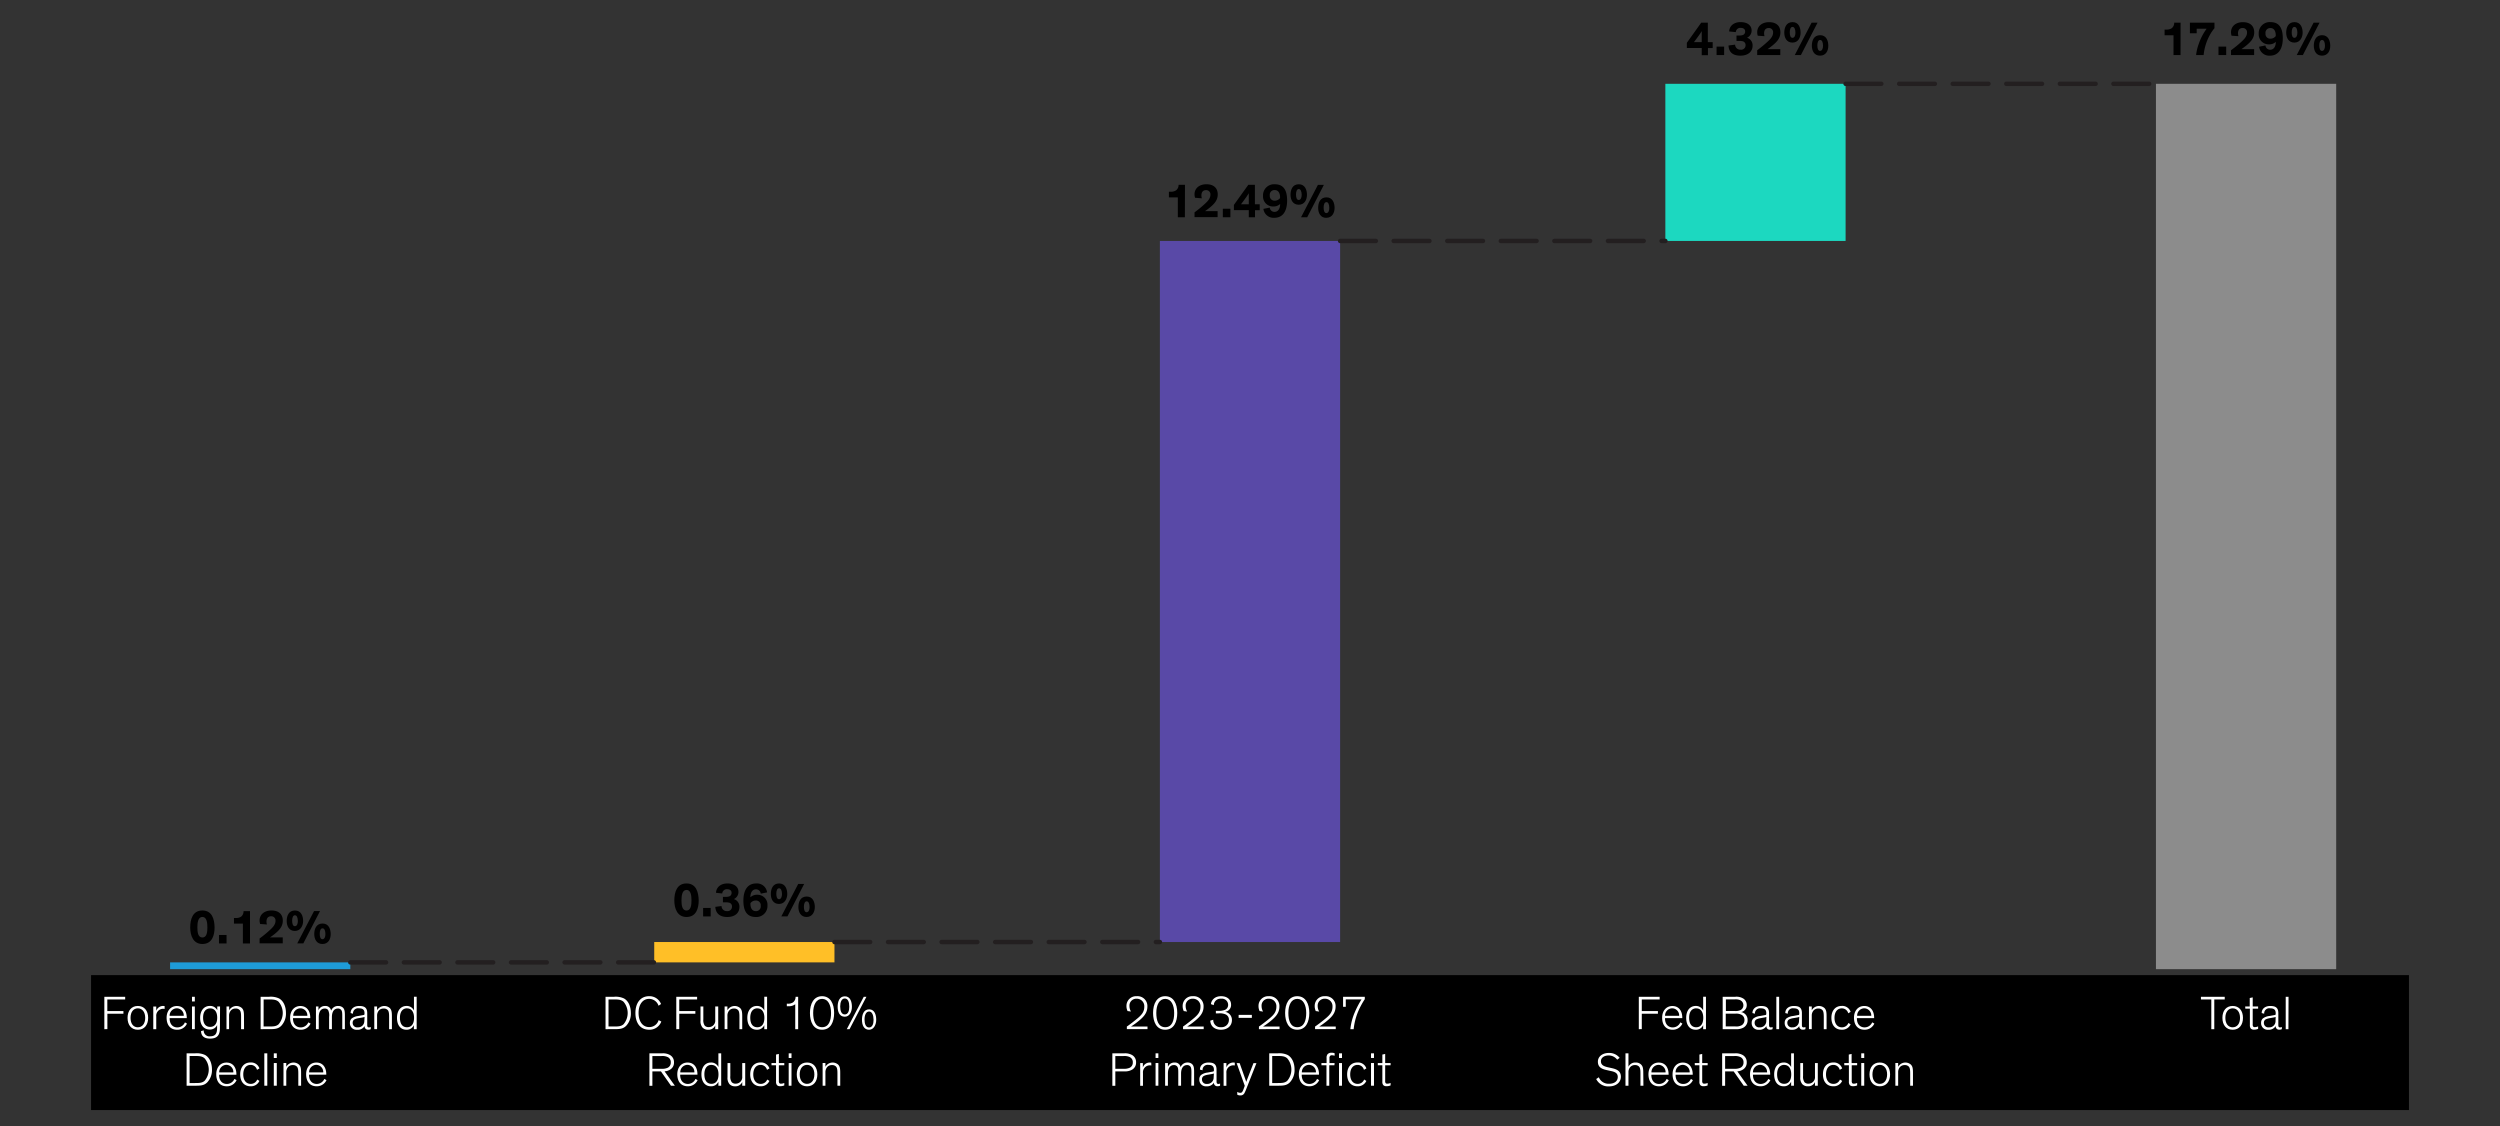 <svg xmlns="http://www.w3.org/2000/svg" viewBox="0 0 840 378.35"><rect x="0" y="0" width="840" height="378.35" fill="#333333" stroke="none"/><defs><style>.cls-1{fill:#1e9bd7;}.cls-1,.cls-2,.cls-3,.cls-4,.cls-5{fill-rule:evenodd;}.cls-2{fill:#5949a7;}.cls-3{fill:#1cd8c0;}.cls-4{fill:#8c8c8c;}.cls-5{fill:#ffbf27;}.cls-6{fill:#fff;}.cls-7{fill:none;stroke:#231f20;stroke-linecap:round;stroke-linejoin:round;stroke-width:1.5px;stroke-dasharray:12 6 12 6 12 6;}</style></defs><g id="Blog_Template" data-name="Blog Template"><rect x="30.6" y="327.64" width="778.81" height="45.34"/><polygon class="cls-1" points="57.15 323.36 117.71 323.36 117.71 325.64 57.15 325.64 57.15 323.36 57.15 323.36"/><polygon class="cls-2" points="389.72 80.96 450.28 80.96 450.28 316.52 389.72 316.52 389.72 80.96 389.72 80.96"/><polygon class="cls-3" points="559.56 28.16 620.12 28.16 620.12 80.96 559.56 80.96 559.56 28.16 559.56 28.16"/><polygon class="cls-4" points="724.4 28.16 784.96 28.16 784.96 325.64 724.4 325.64 724.4 28.16 724.4 28.16"/><polygon class="cls-5" points="219.82 316.52 280.38 316.52 280.38 323.36 219.82 323.36 219.82 316.52 219.82 316.52"/><g id="Outline"><path d="M68,317.18c-3.09,0-4.09-2.84-4.09-5.57s.84-5.69,4.09-5.69,4.05,2.91,4.1,5.69C72.09,314.16,71.34,317.18,68,317.18Zm0-9.09c-1.49,0-1.68,2-1.68,3.52S66.49,315,68,315s1.68-1.86,1.68-3.4S69.48,308.09,68,308.09Z"/><path d="M73.58,317v-2.85h2.54V317Z"/><path d="M84,317H81.61v-6.66h-3v-1.9h.54A3,3,0,0,0,81,308a2.23,2.23,0,0,0,.83-1.85H84Z"/><path d="M87.41,310.46a4,4,0,0,1-.19-1.17c0-1.92,1.51-3.37,4-3.37s3.8,1.34,3.8,3.41-1.28,3.28-2.69,4.45c-.56.44-1,.78-1.6,1.18H95v2H87.22v-1.63a36.8,36.8,0,0,0,3.35-2.74c.89-.81,2-1.82,2-3.18a1.4,1.4,0,0,0-1.51-1.54c-1.1,0-1.52.83-1.52,1.75a3.41,3.41,0,0,0,.15,1Z"/><path d="M99.08,312.8c-2,0-2.75-1.68-2.75-3.35s.64-3.53,2.78-3.53,2.74,2,2.74,3.53S101,312.8,99.08,312.8Zm0-5.27c-.63,0-.92.82-.92,1.83s.24,1.84.92,1.84,1-.79,1-1.73C100.06,308.32,99.74,307.53,99.1,307.53Zm2.83,9.46H99.87l5.66-10.88h2Zm6.43.19c-2,0-2.75-1.68-2.75-3.34s.64-3.54,2.79-3.54,2.73,2,2.73,3.54C111.13,315.54,110.3,317.18,108.36,317.18Zm0-5.26c-.62,0-.91.81-.91,1.82s.24,1.84.91,1.84,1-.78,1-1.72C109.34,312.7,109,311.92,108.38,311.92Z"/><path d="M230.66,308.11c-3.08,0-4.09-2.85-4.09-5.57s.84-5.7,4.09-5.7,4.05,2.92,4.1,5.7C234.76,305.09,234,308.11,230.66,308.11Zm0-9.09c-1.48,0-1.68,2-1.68,3.52s.18,3.4,1.68,3.4,1.68-1.86,1.68-3.4S232.15,299,230.66,299Z"/><path d="M236.25,307.92v-2.85h2.54v2.85Z"/><path d="M242.44,304.43a1.71,1.71,0,0,0,1.82,1.7,1.48,1.48,0,0,0,1.69-1.52,1.27,1.27,0,0,0-1.17-1.35,3.93,3.93,0,0,0-.88-.08h-1v-1.84h.91a3.77,3.77,0,0,0,1-.09,1.21,1.21,0,0,0,1-1.27c0-.8-.62-1.2-1.46-1.2a1.53,1.53,0,0,0-1.68,1.43l-2.09-.23c.06-1.73,1.44-3.14,3.84-3.14s3.7,1.21,3.7,2.82a2.61,2.61,0,0,1-1.54,2.43,2.66,2.66,0,0,1,1.87,2.68c0,1.85-1.37,3.34-4.1,3.34-2.57,0-3.9-1.31-4-3.41Z"/><path d="M255.61,300.27a1.6,1.6,0,0,0-1.57-1.46c-1.3,0-1.91,1.17-1.92,2.68a3.21,3.21,0,0,1,2.29-.85,3.35,3.35,0,0,1,3.46,3.57,3.71,3.71,0,0,1-3.94,3.9c-2.72,0-4.15-1.71-4.15-5.47s1.57-5.8,4.29-5.8a3.42,3.42,0,0,1,3.67,3Zm-1.67,2.3a2.24,2.24,0,0,0-1.79.89c0,.09,0,.2,0,.3,0,1.09.42,2.38,1.8,2.38a1.57,1.57,0,0,0,1.65-1.79A1.59,1.59,0,0,0,253.94,302.57Z"/><path d="M261.75,303.73c-2,0-2.75-1.68-2.75-3.35s.64-3.54,2.78-3.54,2.74,2,2.74,3.54S263.69,303.73,261.75,303.73Zm0-5.27c-.63,0-.91.82-.91,1.83s.24,1.84.91,1.84,1-.79,1-1.73C262.73,299.25,262.41,298.46,261.77,298.46Zm2.83,9.46h-2.06L268.2,297h2Zm6.44.19c-2,0-2.76-1.68-2.76-3.34s.64-3.54,2.79-3.54,2.73,2,2.73,3.54S273,308.11,271,308.11Zm0-5.26c-.62,0-.91.81-.91,1.82s.24,1.84.91,1.84,1-.78,1-1.73C272,303.63,271.69,302.85,271.05,302.85Z"/><path d="M398.12,73h-2.37V66.33h-3V64.42h.54a3.08,3.08,0,0,0,1.86-.46A2.27,2.27,0,0,0,396,62.1h2.15Z"/><path d="M401.55,66.45a3.72,3.72,0,0,1-.19-1.17c0-1.92,1.51-3.37,4-3.37s3.8,1.34,3.8,3.41-1.29,3.28-2.69,4.45c-.56.44-1,.78-1.6,1.18h4.25v2h-7.76V71.35a35.41,35.41,0,0,0,3.34-2.74c.9-.81,2-1.82,2-3.18a1.4,1.4,0,0,0-1.51-1.54c-1.1,0-1.52.83-1.52,1.75a3.48,3.48,0,0,0,.15,1Z"/><path d="M410.87,73V70.13h2.54V73Z"/><path d="M423.27,68.63v2h-1.59V73h-2.09V70.6h-5V68.85l4.84-6.75h2.22v6.53Zm-3.68,0V66.82c0-.8,0-1.89,0-1.89h0s-.34.6-.79,1.22l-1,1.38c-.32.44-.82,1.1-.82,1.1v0l1.35,0Z"/><path d="M426.64,69.75a1.57,1.57,0,0,0,1.57,1.44c1.3,0,1.91-1.15,1.92-2.66a3.21,3.21,0,0,1-2.29.85,3.35,3.35,0,0,1-3.46-3.57,3.71,3.71,0,0,1,3.94-3.9c2.76,0,4.15,1.71,4.15,5.47s-1.57,5.8-4.29,5.8a3.42,3.42,0,0,1-3.67-3Zm1.67-2.32a2.26,2.26,0,0,0,1.79-.88c0-.1,0-.21,0-.3,0-1.09-.42-2.39-1.8-2.39a1.57,1.57,0,0,0-1.65,1.79A1.59,1.59,0,0,0,428.31,67.43Z"/><path d="M436.37,68.79c-2,0-2.75-1.68-2.75-3.35s.64-3.53,2.78-3.53,2.74,2,2.74,3.53C439.14,67.14,438.31,68.79,436.37,68.79Zm0-5.27c-.62,0-.91.82-.91,1.83s.24,1.84.91,1.84,1-.78,1-1.73C437.35,64.31,437,63.52,436.38,63.52ZM439.22,73h-2.07l5.67-10.88h2Zm6.43.2c-2,0-2.75-1.68-2.75-3.35s.64-3.54,2.79-3.54,2.73,2,2.73,3.54C448.42,71.53,447.59,73.18,445.65,73.18Zm0-5.27c-.63,0-.91.82-.91,1.82s.24,1.85.91,1.85,1-.79,1-1.73C446.63,68.69,446.31,67.91,445.67,67.91Z"/><path d="M575.46,14.15v2h-1.59v2.39h-2.09V16.12h-5V14.38l4.83-6.76h2.22v6.53Zm-3.68,0v-1.8c0-.8,0-1.89,0-1.89h0s-.34.59-.79,1.21l-1,1.38c-.32.45-.82,1.1-.82,1.1v0l1.35,0Z"/><path d="M576.77,18.51V15.66h2.54v2.85Z"/><path d="M583,15a1.71,1.71,0,0,0,1.83,1.69,1.47,1.47,0,0,0,1.68-1.52,1.27,1.27,0,0,0-1.17-1.34,3.93,3.93,0,0,0-.88-.08h-1V11.93h.91a3.29,3.29,0,0,0,1-.1,1.2,1.2,0,0,0,1-1.26c0-.8-.62-1.2-1.45-1.2a1.52,1.52,0,0,0-1.69,1.42L581,10.57c.06-1.73,1.44-3.14,3.84-3.14s3.7,1.2,3.7,2.82A2.62,2.62,0,0,1,587,12.68a2.65,2.65,0,0,1,1.87,2.67c0,1.86-1.37,3.35-4.09,3.35s-3.91-1.31-4-3.41Z"/><path d="M590.61,12a3.76,3.76,0,0,1-.19-1.17c0-1.92,1.5-3.38,4-3.38s3.79,1.35,3.79,3.41-1.28,3.28-2.69,4.45c-.56.45-1,.78-1.6,1.19h4.26v2h-7.76V16.88a40.06,40.06,0,0,0,3.34-2.74c.9-.82,2-1.83,2-3.19a1.39,1.39,0,0,0-1.5-1.53c-1.11,0-1.52.83-1.52,1.74a3.42,3.42,0,0,0,.14,1Z"/><path d="M602.27,14.31c-2,0-2.75-1.68-2.75-3.34s.64-3.54,2.78-3.54S605,9.42,605,11,604.21,14.31,602.27,14.31Zm0-5.26c-.63,0-.91.81-.91,1.82s.24,1.84.91,1.84,1-.78,1-1.73C603.25,9.83,602.93,9.05,602.29,9.05Zm2.83,9.46h-2.06l5.66-10.89h2Zm6.44.19c-2,0-2.76-1.68-2.76-3.35s.64-3.53,2.79-3.53,2.74,2,2.74,3.53C614.33,17.05,613.49,18.7,611.56,18.7Zm0-5.27c-.62,0-.91.82-.91,1.83s.24,1.84.91,1.84,1-.78,1-1.73C612.53,14.22,612.21,13.43,611.57,13.43Z"/><path d="M732.66,18.51H730.3V11.85h-3V9.94h.54a3.08,3.08,0,0,0,1.86-.46,2.25,2.25,0,0,0,.83-1.86h2.14Z"/><path d="M744.06,9.48a13.45,13.45,0,0,0-1.57,2.31,17.41,17.41,0,0,0-2.07,6.72h-2.53a15.88,15.88,0,0,1,.88-3.73,18.52,18.52,0,0,1,2.66-5.12h-3.34v1.52h-2.28V7.62h8.25Z"/><path d="M745.41,18.51V15.66H748v2.85Z"/><path d="M749.81,12a4.08,4.08,0,0,1-.19-1.17c0-1.92,1.51-3.38,4-3.38s3.8,1.35,3.8,3.41-1.28,3.28-2.69,4.45c-.56.45-1,.78-1.6,1.19h4.26v2h-7.77V16.88A38.56,38.56,0,0,0,753,14.14c.89-.82,2-1.83,2-3.19a1.4,1.4,0,0,0-1.51-1.53c-1.1,0-1.52.83-1.52,1.74a3.43,3.43,0,0,0,.15,1Z"/><path d="M761.19,15.27a1.57,1.57,0,0,0,1.57,1.44c1.3,0,1.9-1.15,1.92-2.65a3.21,3.21,0,0,1-2.29.85,3.36,3.36,0,0,1-3.46-3.57,3.71,3.71,0,0,1,3.94-3.91c2.75,0,4.15,1.71,4.15,5.48,0,3.61-1.57,5.79-4.29,5.79a3.42,3.42,0,0,1-3.67-3ZM762.86,13a2.24,2.24,0,0,0,1.79-.88c0-.09,0-.2,0-.3,0-1.09-.41-2.39-1.79-2.39a1.58,1.58,0,0,0-1.65,1.8A1.58,1.58,0,0,0,762.86,13Z"/><path d="M770.92,14.31c-2,0-2.76-1.68-2.76-3.34s.65-3.54,2.79-3.54,2.74,2,2.74,3.54S772.86,14.31,770.92,14.31Zm0-5.26c-.62,0-.91.81-.91,1.82s.24,1.84.91,1.84,1-.78,1-1.73C771.89,9.83,771.58,9.05,770.93,9.05Zm2.84,9.46H771.7l5.67-10.89h2Zm6.43.19c-2,0-2.75-1.68-2.75-3.35s.64-3.53,2.78-3.53,2.74,2,2.74,3.53C783,17.05,782.14,18.7,780.2,18.7Zm0-5.27c-.63,0-.91.82-.91,1.83s.24,1.84.91,1.84,1-.78,1-1.73C781.18,14.22,780.86,13.43,780.22,13.43Z"/><path class="cls-6" d="M35.06,345.8V334.92h7v.89h-6v3.91h5.41v.89H36.08v5.19Z"/><path class="cls-6" d="M46.32,338c2.15,0,3.46,1.6,3.46,4s-1.3,4-3.46,4-3.46-1.57-3.46-4S44.18,338,46.32,338Zm0,7.17c1.47,0,2.47-1.2,2.47-3.17s-1-3.2-2.47-3.2S43.86,340,43.86,342,44.85,345.18,46.32,345.18Z"/><path class="cls-6" d="M55.31,339a3.05,3.05,0,0,0-.52-.05,2.33,2.33,0,0,0-2.29,2.57v4.3h-1v-7.62h1v1.47A2.4,2.4,0,0,1,54.8,338a2.84,2.84,0,0,1,.51.05Z"/><path class="cls-6" d="M62.82,343.93A3.54,3.54,0,0,1,59.51,346c-2.15,0-3.53-1.45-3.53-4.05,0-2.32,1.4-3.93,3.45-3.93,2.2,0,3.32,1.69,3.32,3.95v.13H57v.11c0,2,1.15,3,2.58,3a2.77,2.77,0,0,0,2.56-1.7ZM57,341.32h4.74a2.39,2.39,0,0,0-2.3-2.53A2.45,2.45,0,0,0,57,341.32Z"/><path class="cls-6" d="M65.46,336.49h-.95v-1.57h.95Zm0,9.31h-.95v-7.62h.95Z"/><path class="cls-6" d="M73.89,345.5c0,2.38-1,3.47-3.28,3.47s-3-1.09-3.07-2.51l.91-.26a1.91,1.91,0,0,0,2.16,2c2.08,0,2.34-1.36,2.34-3v-.78a2.58,2.58,0,0,1-2.5,1.5c-1.94,0-3.2-1.46-3.2-3.92S68.58,338,70.47,338A2.64,2.64,0,0,1,73,339.43v-1.25h.94Zm-3.25-6.68c-1.47,0-2.4,1.09-2.4,3.11s.86,3.1,2.37,3.1,2.37-1.1,2.37-3.09S72.07,338.82,70.64,338.82Z"/><path class="cls-6" d="M82,345.8h-1v-4.1c0-1.2-.08-1.9-.48-2.33a1.72,1.72,0,0,0-1.36-.5,2,2,0,0,0-1.55.62,2.57,2.57,0,0,0-.64,1.78v4.53H76.1v-7.62H77v1.27a2.78,2.78,0,0,1,4.31-.71c.48.55.67,1.06.67,2.76Z"/><path class="cls-6" d="M87.57,345.8V334.92h2.81a6.63,6.63,0,0,1,3.35.54c1.63.88,2.35,2.88,2.35,4.87a6,6,0,0,1-1.58,4.35c-1.14,1.12-2.32,1.12-4.45,1.12Zm1-.9h1.74c1.46,0,2.47,0,3.3-.75a5.82,5.82,0,0,0,0-7.55c-.87-.76-1.81-.79-3.67-.79H88.58Z"/><path class="cls-6" d="M104.35,343.93A3.53,3.53,0,0,1,101,346c-2.14,0-3.52-1.45-3.52-4.05,0-2.32,1.39-3.93,3.44-3.93,2.21,0,3.33,1.69,3.33,3.95v.13h-5.8v.11c0,2,1.16,3,2.58,3a2.76,2.76,0,0,0,2.56-1.7Zm-5.82-2.61h4.74a2.4,2.4,0,0,0-2.31-2.53A2.44,2.44,0,0,0,98.53,341.32Z"/><path class="cls-6" d="M115,341.67c0-1.15,0-1.86-.36-2.32a1.31,1.31,0,0,0-1.12-.48c-1.28,0-2,1.09-2,2.87v4.06h-.94v-4.13a4,4,0,0,0-.35-2.32,1.34,1.34,0,0,0-1.13-.48c-1.28,0-2,1.06-2,2.87v4.06h-.94v-7.62H107v1.28a2.3,2.3,0,0,1,2.26-1.45,1.88,1.88,0,0,1,2,1.58,2.44,2.44,0,0,1,2.4-1.58,2.23,2.23,0,0,1,1.52.52c.56.52.7,1.17.7,2.66v4.61H115Z"/><path class="cls-6" d="M117.81,340.39c0-1.5,1.21-2.38,2.88-2.38s2.7.48,2.7,2.4v3.79c0,.62,0,1,.61,1a1.27,1.27,0,0,0,.58-.14v.74a1.9,1.9,0,0,1-.82.17,1.12,1.12,0,0,1-1.25-1.23h0A2.62,2.62,0,0,1,120,346a2.2,2.2,0,0,1-2.43-2.3,1.93,1.93,0,0,1,.58-1.49,4.41,4.41,0,0,1,2.19-.83l1.74-.32c.27-.05.39-.08.39-.42v-.24c0-1.06-.5-1.6-1.86-1.6a1.7,1.7,0,0,0-2,1.81Zm4.69,1.31a5.85,5.85,0,0,1-1,.23l-1,.17a4.88,4.88,0,0,0-1.36.4,1.24,1.24,0,0,0-.64,1.17,1.47,1.47,0,0,0,1.67,1.52,2.09,2.09,0,0,0,2.24-2.08Z"/><path class="cls-6" d="M131.68,345.8h-.94v-4.1c0-1.2-.08-1.9-.48-2.33a1.75,1.75,0,0,0-1.36-.5,2.06,2.06,0,0,0-1.56.62,2.62,2.62,0,0,0-.64,1.78v4.53h-.94v-7.62h.94v1.27a2.78,2.78,0,0,1,4.31-.71c.48.55.67,1.06.67,2.76Z"/><path class="cls-6" d="M133.39,342c0-2.54,1.33-4,3.22-4a2.64,2.64,0,0,1,2.48,1.53v-4.62H140V345.8h-.94v-1.36a2.59,2.59,0,0,1-2.53,1.55C134.69,346,133.39,344.58,133.39,342Zm3.39-3.2c-1.47,0-2.4,1.11-2.4,3.17s.87,3.19,2.37,3.19,2.37-1.12,2.37-3.17S138.21,338.82,136.78,338.82Z"/><path class="cls-6" d="M62.7,364.8V353.92h2.82a6.63,6.63,0,0,1,3.35.54c1.63.88,2.35,2.88,2.35,4.87a6,6,0,0,1-1.59,4.35c-1.13,1.12-2.32,1.12-4.45,1.12Zm1-.9h1.75c1.45,0,2.46,0,3.29-.75a5.79,5.79,0,0,0,0-7.55c-.86-.76-1.8-.79-3.66-.79H63.71Z"/><path class="cls-6" d="M79.49,362.93A3.54,3.54,0,0,1,76.18,365c-2.15,0-3.52-1.45-3.52-4.05,0-2.32,1.39-3.93,3.44-3.93,2.21,0,3.33,1.69,3.33,3.95v.13h-5.8v.11c0,2,1.15,3,2.58,3a2.77,2.77,0,0,0,2.56-1.7Zm-5.83-2.61H78.4a2.39,2.39,0,0,0-2.3-2.53A2.45,2.45,0,0,0,73.66,360.32Z"/><path class="cls-6" d="M86.35,359.47a2.16,2.16,0,0,0-2.14-1.66c-1.51,0-2.47,1.21-2.47,3.2s1,3.17,2.47,3.17a2.27,2.27,0,0,0,2.21-1.46l.75.46a3.1,3.1,0,0,1-3,1.81c-2.13,0-3.46-1.53-3.46-4s1.36-4,3.46-4a2.94,2.94,0,0,1,3,2Z"/><path class="cls-6" d="M89.81,364.8h-1V353.92h1Z"/><path class="cls-6" d="M93,355.49h-1v-1.57h1Zm0,9.31h-1v-7.62h1Z"/><path class="cls-6" d="M101.17,364.8h-.94v-4.1c0-1.2-.08-1.9-.49-2.33a1.72,1.72,0,0,0-1.36-.5,2,2,0,0,0-1.55.62,2.57,2.57,0,0,0-.64,1.78v4.53h-.94v-7.62h.94v1.27a2.78,2.78,0,0,1,4.31-.71c.48.55.67,1.06.67,2.76Z"/><path class="cls-6" d="M109.7,362.93a3.55,3.55,0,0,1-3.32,2.06c-2.14,0-3.52-1.45-3.52-4.05,0-2.32,1.4-3.93,3.44-3.93,2.21,0,3.33,1.69,3.33,3.95v.13h-5.79v.11c0,2,1.15,3,2.58,3a2.78,2.78,0,0,0,2.56-1.7Zm-5.83-2.61h4.74a2.4,2.4,0,0,0-2.31-2.53A2.44,2.44,0,0,0,103.87,360.32Z"/><path class="cls-6" d="M203.46,345.8V334.92h2.81a6.63,6.63,0,0,1,3.35.54c1.63.88,2.35,2.88,2.35,4.87a6,6,0,0,1-1.58,4.35c-1.14,1.12-2.32,1.12-4.45,1.12Zm1-.9h1.75c1.45,0,2.46,0,3.3-.75a5.82,5.82,0,0,0,0-7.55c-.87-.76-1.81-.79-3.67-.79h-1.38Z"/><path class="cls-6" d="M221.27,337.93a3.33,3.33,0,0,0-3.16-2.31c-2.19,0-3.55,1.92-3.55,4.74s1.36,4.74,3.55,4.74a3.25,3.25,0,0,0,3.19-2.34l.9.48a4.21,4.21,0,0,1-4.09,2.75c-2.94,0-4.61-2.21-4.61-5.63s1.75-5.64,4.61-5.64a4.17,4.17,0,0,1,4,2.63Z"/><path class="cls-6" d="M227.23,345.8V334.92h7v.89h-6v3.91h5.41v.89h-5.41v5.19Z"/><path class="cls-6" d="M235.37,338.18h.95v4.35a3.22,3.22,0,0,0,.48,2.09,1.72,1.72,0,0,0,1.36.49,2.17,2.17,0,0,0,2.16-2.4v-4.53h1v7.62h-1v-1.25a2.43,2.43,0,0,1-2.38,1.44,2.46,2.46,0,0,1-1.89-.73,3.21,3.21,0,0,1-.68-2.31Z"/><path class="cls-6" d="M249.39,345.8h-.94v-4.1c0-1.2-.08-1.9-.48-2.33a1.75,1.75,0,0,0-1.36-.5,2,2,0,0,0-1.55.62,2.58,2.58,0,0,0-.65,1.78v4.53h-.94v-7.62h.94v1.27a2.78,2.78,0,0,1,4.31-.71c.48.55.67,1.06.67,2.75Z"/><path class="cls-6" d="M251.1,342c0-2.54,1.33-4,3.22-4a2.63,2.63,0,0,1,2.48,1.53v-4.62h.94V345.8h-.94v-1.36a2.59,2.59,0,0,1-2.53,1.55C252.4,346,251.1,344.58,251.1,342Zm3.4-3.2c-1.48,0-2.41,1.11-2.41,3.17s.87,3.19,2.37,3.19,2.37-1.12,2.37-3.17S255.92,338.82,254.5,338.82Z"/><path class="cls-6" d="M267.2,345.8v-8.37a3.49,3.49,0,0,1-2.32.66,4.43,4.43,0,0,1-.51,0v-.85h.25a3.08,3.08,0,0,0,1.86-.46,2.27,2.27,0,0,0,.83-1.86h.87v10.9Z"/><path class="cls-6" d="M272.14,340.36c0-3.17,1.3-5.64,4.07-5.64s4.06,2.47,4.06,5.64c0,2.93-1.1,5.63-4.06,5.63S272.14,343.29,272.14,340.36Zm1.09,0c0,2.46.67,4.78,3,4.78s3-2.32,3-4.78c0-2.66-1-4.74-3-4.74S273.23,337.67,273.23,340.33Z"/><path class="cls-6" d="M283.84,341.62c-1.79,0-2.39-1.68-2.39-3.34s.53-3.52,2.42-3.52,2.37,1.95,2.37,3.52S285.52,341.62,283.84,341.62Zm0-6.13c-1.05,0-1.53,1.2-1.53,2.68s.42,2.68,1.53,2.68,1.52-1.2,1.52-2.56C285.38,336.68,284.91,335.49,283.86,335.49Zm1.61,10.31h-.93l5.7-10.88h.9ZM292,346c-1.79,0-2.38-1.68-2.38-3.34s.53-3.52,2.42-3.52,2.37,1.95,2.37,3.52S293.63,346,292,346Zm0-6.13c-1,0-1.52,1.2-1.52,2.67s.42,2.69,1.52,2.69,1.52-1.2,1.52-2.56C293.49,341.05,293,339.86,292,339.86Z"/><path class="cls-6" d="M222.08,360H219.2v4.82h-1V353.92h4.29a4.7,4.7,0,0,1,2.61.56,2.7,2.7,0,0,1,1.36,2.48,2.67,2.67,0,0,1-1.36,2.46,3.87,3.87,0,0,1-1.81.55l3.46,4.83h-1.3Zm-2.88-.89h3.06a4.55,4.55,0,0,0,2-.31,1.88,1.88,0,0,0,1.12-1.84,1.84,1.84,0,0,0-1.12-1.82,4.27,4.27,0,0,0-2-.31H219.2Z"/><path class="cls-6" d="M234.4,362.93a3.53,3.53,0,0,1-3.31,2.06c-2.15,0-3.52-1.45-3.52-4.05,0-2.32,1.39-3.93,3.44-3.93,2.21,0,3.33,1.69,3.33,3.95v.13h-5.8v.11c0,2,1.16,3,2.58,3a2.76,2.76,0,0,0,2.56-1.7Zm-5.82-2.61h4.73a2.39,2.39,0,0,0-2.3-2.53A2.44,2.44,0,0,0,228.58,360.32Z"/><path class="cls-6" d="M235.68,361c0-2.54,1.33-4,3.22-4a2.64,2.64,0,0,1,2.48,1.53v-4.62h.94V364.8h-.94v-1.36a2.59,2.59,0,0,1-2.53,1.55C237,365,235.68,363.58,235.68,361Zm3.39-3.2c-1.47,0-2.4,1.11-2.4,3.17s.87,3.19,2.37,3.19,2.37-1.12,2.37-3.17S240.5,357.82,239.07,357.82Z"/><path class="cls-6" d="M244.45,357.18h.94v4.35a3.22,3.22,0,0,0,.48,2.09,1.72,1.72,0,0,0,1.36.49,2.17,2.17,0,0,0,2.16-2.4v-4.53h1v7.62h-1v-1.25A2.42,2.42,0,0,1,247,365a2.46,2.46,0,0,1-1.89-.73,3.21,3.21,0,0,1-.67-2.31Z"/><path class="cls-6" d="M257.71,359.47a2.16,2.16,0,0,0-2.14-1.66c-1.51,0-2.47,1.21-2.47,3.2s1,3.17,2.47,3.17a2.28,2.28,0,0,0,2.21-1.46l.75.46a3.1,3.1,0,0,1-3,1.81c-2.13,0-3.46-1.53-3.46-4s1.36-4,3.46-4a2.94,2.94,0,0,1,3,2Z"/><path class="cls-6" d="M259.22,357.18h1.53v-2.85l.95-.21v3.06h1.82v.74H261.7v5.15a1.42,1.42,0,0,0,.14.83.66.66,0,0,0,.59.21,2.49,2.49,0,0,0,1.09-.25v.84a3.21,3.21,0,0,1-1.38.26,1.36,1.36,0,0,1-1.08-.37,1.73,1.73,0,0,1-.31-1.17v-5.5h-1.53Z"/><path class="cls-6" d="M265.94,355.48H265v-1.56h.95Zm0,9.32H265v-7.62h.95Z"/><path class="cls-6" d="M271.17,357c2.14,0,3.46,1.6,3.46,4s-1.3,4-3.46,4-3.46-1.57-3.46-4S269,357,271.17,357Zm0,7.17c1.47,0,2.46-1.2,2.46-3.17s-1-3.2-2.46-3.2S268.7,359,268.7,361,269.7,364.18,271.17,364.18Z"/><path class="cls-6" d="M282.32,364.8h-.94v-4.1c0-1.2-.08-1.9-.48-2.33a1.75,1.75,0,0,0-1.36-.5,2.06,2.06,0,0,0-1.56.62,2.62,2.62,0,0,0-.64,1.78v4.53h-.94v-7.62h.94v1.27a2.78,2.78,0,0,1,4.31-.71c.48.55.67,1.06.67,2.75Z"/><path class="cls-6" d="M378.86,339.72a3.86,3.86,0,0,1-.37-1.73,3.25,3.25,0,0,1,3.47-3.27,3.32,3.32,0,0,1,3.56,3.54c0,2.29-1.59,3.7-3.13,4.95a25,25,0,0,1-2.38,1.71h5.55v.88h-6.94v-.88c.85-.56,2.38-1.74,3.76-2.9,1.15-1,2.1-2,2.1-3.73a2.52,2.52,0,0,0-2.55-2.72A2.3,2.3,0,0,0,379.5,338a3.59,3.59,0,0,0,.51,1.87Z"/><path class="cls-6" d="M387.43,340.36c0-3.17,1.3-5.64,4.07-5.64s4.06,2.47,4.06,5.64c0,2.93-1.1,5.63-4.06,5.63S387.43,343.29,387.43,340.36Zm1.09,0c0,2.46.67,4.78,3,4.78s3-2.32,3-4.78c0-2.66-1-4.74-3-4.74S388.52,337.67,388.52,340.33Z"/><path class="cls-6" d="M397.74,339.72a3.86,3.86,0,0,1-.37-1.73,3.25,3.25,0,0,1,3.47-3.27,3.32,3.32,0,0,1,3.56,3.54c0,2.29-1.59,3.7-3.13,4.95a25,25,0,0,1-2.38,1.71h5.55v.88H397.5v-.88c.85-.56,2.38-1.74,3.76-2.9,1.15-1,2.1-2,2.1-3.73a2.52,2.52,0,0,0-2.55-2.72,2.3,2.3,0,0,0-2.43,2.45,3.59,3.59,0,0,0,.51,1.87Z"/><path class="cls-6" d="M406.89,337.4c0-.85.86-2.68,3.39-2.68,2.24,0,3.36,1.3,3.36,2.82a2.29,2.29,0,0,1-2.06,2.43,2.74,2.74,0,0,1,2.35,2.79c0,1.87-1.42,3.23-3.68,3.23-2.08,0-3.52-1.13-3.59-3.05l1-.31a2.39,2.39,0,0,0,2.65,2.5,2.42,2.42,0,0,0,2.6-2.39,1.9,1.9,0,0,0-1.16-1.92,5,5,0,0,0-2.4-.32h-.82v-.85h.69a5.65,5.65,0,0,0,2.43-.36,1.8,1.8,0,0,0,1-1.72,2.08,2.08,0,0,0-2.36-2,2.25,2.25,0,0,0-2.46,2.16Z"/><path class="cls-6" d="M420.62,342h-4.44v-1h4.44Z"/><path class="cls-6" d="M423.22,339.72a4,4,0,0,1-.36-1.73,3.25,3.25,0,0,1,3.47-3.27,3.31,3.31,0,0,1,3.55,3.54c0,2.29-1.58,3.7-3.12,4.95a26.39,26.39,0,0,1-2.38,1.71h5.55v.88H423v-.88c.85-.56,2.39-1.74,3.77-2.9,1.15-1,2.09-2,2.09-3.73a2.51,2.51,0,0,0-2.54-2.72,2.3,2.3,0,0,0-2.43,2.45,3.59,3.59,0,0,0,.51,1.87Z"/><path class="cls-6" d="M431.8,340.36c0-3.17,1.3-5.64,4.07-5.64s4.06,2.47,4.06,5.64c0,2.93-1.1,5.63-4.06,5.63S431.8,343.29,431.8,340.36Zm1.09,0c0,2.46.67,4.78,3,4.78s3-2.32,3-4.78c0-2.66-1-4.74-3-4.74S432.89,337.67,432.89,340.33Z"/><path class="cls-6" d="M442.1,339.72a4,4,0,0,1-.36-1.73,3.25,3.25,0,0,1,3.47-3.27,3.31,3.31,0,0,1,3.55,3.54c0,2.29-1.58,3.7-3.12,4.95a26.39,26.39,0,0,1-2.38,1.71h5.55v.88h-6.95v-.88c.85-.56,2.39-1.74,3.77-2.9,1.15-1,2.09-2,2.09-3.73a2.51,2.51,0,0,0-2.54-2.72,2.31,2.31,0,0,0-2.44,2.45,3.57,3.57,0,0,0,.52,1.87Z"/><path class="cls-6" d="M458.57,335.73a26,26,0,0,0-2.35,4.42,21.16,21.16,0,0,0-1.39,5.65h-1.11a19.35,19.35,0,0,1,1.54-5.79,30.33,30.33,0,0,1,2.21-4.21h-5.29v2.48h-.91v-3.36h7.3Z"/><path class="cls-6" d="M374.75,360v4.82h-1V353.92h4a4.68,4.68,0,0,1,2.61.56,2.7,2.7,0,0,1,1.36,2.48,2.67,2.67,0,0,1-1.36,2.46,4.68,4.68,0,0,1-2.61.56Zm0-.89h2.75a4.52,4.52,0,0,0,2-.31,1.88,1.88,0,0,0,1.12-1.84,1.84,1.84,0,0,0-1.12-1.82,4.24,4.24,0,0,0-2-.31h-2.75Z"/><path class="cls-6" d="M386.86,358a3.17,3.17,0,0,0-.53-.05,2.33,2.33,0,0,0-2.29,2.56v4.31h-.94v-7.62H384v1.47a2.4,2.4,0,0,1,2.31-1.66,3,3,0,0,1,.51.05Z"/><path class="cls-6" d="M389.21,355.48h-.94v-1.56h.94Zm0,9.32h-.94v-7.62h.94Z"/><path class="cls-6" d="M400.32,360.67c0-1.15,0-1.86-.36-2.32a1.31,1.31,0,0,0-1.12-.48c-1.28,0-2,1.09-2,2.86v4.07h-.94v-4.13c0-1.15,0-1.86-.36-2.32a1.31,1.31,0,0,0-1.12-.48c-1.28,0-2,1.06-2,2.86v4.07h-.94v-7.62h.94v1.28a2.3,2.3,0,0,1,2.26-1.45,1.87,1.87,0,0,1,2,1.58A2.44,2.44,0,0,1,399,357a2.23,2.23,0,0,1,1.52.52c.56.52.7,1.17.7,2.66v4.61h-.94Z"/><path class="cls-6" d="M403.18,359.39c0-1.5,1.21-2.38,2.88-2.38s2.7.47,2.7,2.4v3.79c0,.62.05,1,.61,1a1.27,1.27,0,0,0,.58-.14v.73a1.75,1.75,0,0,1-.82.18,1.12,1.12,0,0,1-1.25-1.23h0A2.64,2.64,0,0,1,405.4,365a2.2,2.2,0,0,1-2.43-2.3,1.94,1.94,0,0,1,.57-1.49,4.49,4.49,0,0,1,2.2-.83l1.74-.32c.27-.05.39-.08.39-.42v-.24c0-1.06-.5-1.6-1.86-1.6a1.7,1.7,0,0,0-1.95,1.81Zm4.69,1.31a6.17,6.17,0,0,1-1,.23l-1,.17a4.88,4.88,0,0,0-1.36.4,1.24,1.24,0,0,0-.64,1.17,1.47,1.47,0,0,0,1.67,1.52,2.09,2.09,0,0,0,2.24-2.08Z"/><path class="cls-6" d="M414.89,358a3.17,3.17,0,0,0-.53-.05,2.33,2.33,0,0,0-2.29,2.56v4.31h-.94v-7.62h.94v1.47a2.42,2.42,0,0,1,2.31-1.66,3,3,0,0,1,.51.05Z"/><path class="cls-6" d="M418.31,362.26l.44,1.26h0c.08-.24.23-.66.48-1.31l1.94-5h1l-3.41,8.66a12.41,12.41,0,0,1-.64,1.44,1.45,1.45,0,0,1-1.4.75,2,2,0,0,1-1-.25v-.95a1.67,1.67,0,0,0,1,.32.75.75,0,0,0,.69-.33,4.61,4.61,0,0,0,.42-.9l.41-1.12-2.72-7.62h1Z"/><path class="cls-6" d="M426.46,364.8V353.92h2.81a6.63,6.63,0,0,1,3.35.54c1.63.88,2.35,2.88,2.35,4.87a6,6,0,0,1-1.58,4.35c-1.14,1.12-2.32,1.12-4.45,1.12Zm1-.9h1.75c1.46,0,2.46,0,3.3-.75a5.82,5.82,0,0,0,0-7.55c-.87-.76-1.81-.79-3.67-.79h-1.38Z"/><path class="cls-6" d="M443.24,362.93a3.53,3.53,0,0,1-3.31,2.06c-2.14,0-3.52-1.45-3.52-4.05,0-2.32,1.39-3.93,3.44-3.93,2.21,0,3.33,1.69,3.33,3.95v.13h-5.8v.11c0,2,1.16,3,2.58,3a2.76,2.76,0,0,0,2.56-1.7Zm-5.82-2.61h4.73a2.39,2.39,0,0,0-2.3-2.53A2.44,2.44,0,0,0,437.42,360.32Z"/><path class="cls-6" d="M448.36,357.92h-1.73v6.88h-.94v-6.88H444v-.74h1.73v-1.73a1.79,1.79,0,0,1,.35-1.25,1.73,1.73,0,0,1,1.35-.48,3.12,3.12,0,0,1,1,.15v.86a3.14,3.14,0,0,0-.91-.16.85.85,0,0,0-.58.18,1.06,1.06,0,0,0-.24.83v1.6h1.73Zm2.55-2.44h-1v-1.56h1Zm0,9.32h-1v-7.6h1Z"/><path class="cls-6" d="M458.28,359.47a2.16,2.16,0,0,0-2.14-1.66c-1.51,0-2.47,1.21-2.47,3.2s1,3.17,2.47,3.17a2.28,2.28,0,0,0,2.21-1.46l.75.46a3.11,3.11,0,0,1-3,1.81c-2.13,0-3.46-1.53-3.46-4s1.36-4,3.46-4a2.94,2.94,0,0,1,3,2Z"/><path class="cls-6" d="M461.66,355.48h-1v-1.56h1Zm0,9.32h-1v-7.62h1Z"/><path class="cls-6" d="M462.94,357.18h1.53v-2.85l.95-.21v3.06h1.82v.74h-1.82v5.15a1.42,1.42,0,0,0,.14.83.66.66,0,0,0,.59.21,2.49,2.49,0,0,0,1.09-.25v.84a3.19,3.19,0,0,1-1.37.26,1.37,1.37,0,0,1-1.09-.37,1.73,1.73,0,0,1-.31-1.17v-5.5h-1.53Z"/><path class="cls-6" d="M550.64,345.8V334.92h7v.89h-6v3.91h5.42v.89h-5.42v5.19Z"/><path class="cls-6" d="M565.28,343.93A3.53,3.53,0,0,1,562,346c-2.14,0-3.52-1.45-3.52-4.05,0-2.32,1.39-3.93,3.44-3.93,2.21,0,3.33,1.69,3.33,3.95v.13h-5.8v.11c0,2,1.16,3,2.58,3a2.76,2.76,0,0,0,2.56-1.7Zm-5.82-2.61h4.74a2.4,2.4,0,0,0-2.31-2.53A2.44,2.44,0,0,0,559.46,341.32Z"/><path class="cls-6" d="M566.56,342c0-2.54,1.33-4,3.22-4a2.64,2.64,0,0,1,2.48,1.53v-4.62h.94V345.8h-.94v-1.36a2.59,2.59,0,0,1-2.53,1.55C567.86,346,566.56,344.58,566.56,342Zm3.39-3.2c-1.47,0-2.4,1.11-2.4,3.17s.87,3.19,2.37,3.19,2.37-1.12,2.37-3.17S571.38,338.82,570,338.82Z"/><path class="cls-6" d="M585,340.05a2.63,2.63,0,0,1,2.19,2.69,2.77,2.77,0,0,1-1.47,2.58,4.84,4.84,0,0,1-2.54.48h-4.36V334.92H583a4.28,4.28,0,0,1,2.91.7,2.63,2.63,0,0,1,1,2.08A2.33,2.33,0,0,1,585,340.05Zm-.3-4a4,4,0,0,0-1.8-.26h-3v3.91h3a3.89,3.89,0,0,0,1.8-.26,1.77,1.77,0,0,0,1.07-1.68A1.82,1.82,0,0,0,584.71,336.07Zm-4.85,8.83h3.28a3.66,3.66,0,0,0,2.18-.46,2.06,2.06,0,0,0,.83-1.7,2,2,0,0,0-.83-1.66,3.71,3.71,0,0,0-2.21-.47h-3.25Z"/><path class="cls-6" d="M588.82,340.39c0-1.5,1.21-2.38,2.88-2.38s2.7.47,2.7,2.4v3.79c0,.62.05,1,.61,1a1.27,1.27,0,0,0,.58-.14v.73a1.75,1.75,0,0,1-.82.18,1.12,1.12,0,0,1-1.25-1.23h0A2.64,2.64,0,0,1,591,346a2.2,2.2,0,0,1-2.43-2.3,1.94,1.94,0,0,1,.57-1.49,4.49,4.49,0,0,1,2.2-.83l1.74-.32c.27-.05.39-.08.39-.42v-.24c0-1.06-.5-1.6-1.86-1.6a1.7,1.7,0,0,0-1.95,1.81Zm4.69,1.31a6.17,6.17,0,0,1-1,.23l-.95.17a4.88,4.88,0,0,0-1.36.4,1.24,1.24,0,0,0-.64,1.17,1.47,1.47,0,0,0,1.67,1.52,2.09,2.09,0,0,0,2.24-2.08Z"/><path class="cls-6" d="M597.79,345.8h-.94V334.92h.94Z"/><path class="cls-6" d="M599.86,340.39c0-1.5,1.21-2.38,2.88-2.38s2.7.47,2.7,2.4v3.79c0,.62,0,1,.61,1a1.27,1.27,0,0,0,.58-.14v.73a1.75,1.75,0,0,1-.82.18,1.12,1.12,0,0,1-1.25-1.23h0a2.64,2.64,0,0,1-2.47,1.26,2.2,2.2,0,0,1-2.43-2.3,1.94,1.94,0,0,1,.57-1.49,4.49,4.49,0,0,1,2.2-.83l1.74-.32c.27-.05.39-.08.39-.42v-.24c0-1.06-.5-1.6-1.86-1.6a1.7,1.7,0,0,0-2,1.81Zm4.69,1.31a6.17,6.17,0,0,1-1,.23l-1,.17a4.88,4.88,0,0,0-1.36.4,1.24,1.24,0,0,0-.64,1.17,1.47,1.47,0,0,0,1.66,1.52,2.09,2.09,0,0,0,2.25-2.08Z"/><path class="cls-6" d="M613.73,345.8h-.94v-4.1c0-1.2-.09-1.9-.48-2.33a1.75,1.75,0,0,0-1.36-.5,2,2,0,0,0-1.56.62,2.57,2.57,0,0,0-.64,1.78v4.53h-.94v-7.62h.94v1.27a2.78,2.78,0,0,1,4.31-.71c.48.55.67,1.06.67,2.75Z"/><path class="cls-6" d="M621,340.47a2.18,2.18,0,0,0-2.15-1.66c-1.5,0-2.46,1.21-2.46,3.2s1,3.17,2.46,3.17a2.27,2.27,0,0,0,2.21-1.46l.75.46a3.09,3.09,0,0,1-3,1.81c-2.13,0-3.46-1.53-3.46-4s1.37-4,3.46-4a2.94,2.94,0,0,1,3,2Z"/><path class="cls-6" d="M629.78,343.93a3.55,3.55,0,0,1-3.32,2.06c-2.14,0-3.52-1.45-3.52-4.05,0-2.32,1.4-3.93,3.44-3.93,2.21,0,3.33,1.69,3.33,3.95v.13h-5.79v.11c0,2,1.15,3,2.58,3a2.77,2.77,0,0,0,2.56-1.7ZM624,341.32h4.74a2.4,2.4,0,0,0-2.31-2.53A2.44,2.44,0,0,0,624,341.32Z"/><path class="cls-6" d="M543.37,356.06a3.49,3.49,0,0,0-2.9-1.42c-1.47,0-2.56.76-2.56,1.93s.76,1.64,2.2,2l1.45.32c1.91.41,3.06,1.12,3.06,2.91s-1.52,3.23-4,3.23a4.48,4.48,0,0,1-4.3-2.48l.89-.59a3.49,3.49,0,0,0,3.43,2.18c1.87,0,2.93-.92,2.93-2.28,0-1.18-.77-1.69-2.32-2l-1.36-.3c-1.62-.36-3-.9-3-2.84,0-1.69,1.5-2.93,3.66-2.93a4.43,4.43,0,0,1,3.65,1.65Z"/><path class="cls-6" d="M552.19,364.8h-1v-4.1c0-1.2-.08-1.9-.48-2.33a1.74,1.74,0,0,0-1.36-.5,2,2,0,0,0-1.55.62,2.57,2.57,0,0,0-.64,1.78v4.53h-1V353.92h1v4.53a2.48,2.48,0,0,1,2.42-1.44,2.44,2.44,0,0,1,1.88.73c.48.55.68,1.06.68,2.75Z"/><path class="cls-6" d="M560.71,362.93A3.53,3.53,0,0,1,557.4,365c-2.14,0-3.52-1.45-3.52-4.05,0-2.32,1.39-3.93,3.44-3.93,2.21,0,3.33,1.69,3.33,3.95v.13h-5.79v.11c0,2,1.15,3,2.57,3a2.76,2.76,0,0,0,2.56-1.7Zm-5.82-2.61h4.74a2.4,2.4,0,0,0-2.31-2.53A2.44,2.44,0,0,0,554.89,360.32Z"/><path class="cls-6" d="M568.81,362.93A3.53,3.53,0,0,1,565.5,365c-2.15,0-3.52-1.45-3.52-4.05,0-2.32,1.39-3.93,3.44-3.93,2.21,0,3.33,1.69,3.33,3.95v.13H563v.11c0,2,1.16,3,2.58,3a2.76,2.76,0,0,0,2.56-1.7ZM563,360.32h4.73a2.39,2.39,0,0,0-2.3-2.53A2.44,2.44,0,0,0,563,360.32Z"/><path class="cls-6" d="M569.43,357.18H571v-2.85l.94-.21v3.06h1.83v.74h-1.83v5.15a1.41,1.41,0,0,0,.15.83c.11.15.28.21.59.21a2.53,2.53,0,0,0,1.09-.25v.84a3.21,3.21,0,0,1-1.38.26,1.38,1.38,0,0,1-1.09-.37,1.73,1.73,0,0,1-.3-1.17v-5.5h-1.54Z"/><path class="cls-6" d="M582.52,360h-2.88v4.82h-1V353.92h4.29a4.7,4.7,0,0,1,2.61.56,2.7,2.7,0,0,1,1.36,2.48,2.67,2.67,0,0,1-1.36,2.46,3.87,3.87,0,0,1-1.81.55l3.46,4.83h-1.3Zm-2.88-.89h3.06a4.52,4.52,0,0,0,2-.31,1.88,1.88,0,0,0,1.12-1.84,1.84,1.84,0,0,0-1.12-1.82,4.24,4.24,0,0,0-2-.31h-3.06Z"/><path class="cls-6" d="M594.84,362.93a3.53,3.53,0,0,1-3.31,2.06c-2.15,0-3.52-1.45-3.52-4.05,0-2.32,1.39-3.93,3.44-3.93,2.21,0,3.33,1.69,3.33,3.95v.13H589v.11c0,2,1.16,3,2.58,3a2.76,2.76,0,0,0,2.56-1.7ZM589,360.32h4.73a2.39,2.39,0,0,0-2.3-2.53A2.44,2.44,0,0,0,589,360.32Z"/><path class="cls-6" d="M596.12,361c0-2.54,1.33-4,3.22-4a2.64,2.64,0,0,1,2.48,1.53v-4.62h.94V364.8h-.94v-1.36a2.59,2.59,0,0,1-2.53,1.55C597.42,365,596.12,363.58,596.12,361Zm3.39-3.2c-1.47,0-2.4,1.11-2.4,3.17s.87,3.19,2.37,3.19,2.37-1.12,2.37-3.17S600.94,357.82,599.51,357.82Z"/><path class="cls-6" d="M604.89,357.18h.94v4.35a3.28,3.28,0,0,0,.48,2.09,1.72,1.72,0,0,0,1.36.49,2.17,2.17,0,0,0,2.16-2.4v-4.53h.95v7.62h-.95v-1.25a2.41,2.41,0,0,1-2.38,1.44,2.46,2.46,0,0,1-1.89-.73,3.21,3.21,0,0,1-.67-2.31Z"/><path class="cls-6" d="M618.15,359.47a2.16,2.16,0,0,0-2.14-1.66c-1.51,0-2.47,1.21-2.47,3.2s1,3.17,2.47,3.17a2.27,2.27,0,0,0,2.21-1.46l.75.46a3.1,3.1,0,0,1-3,1.81c-2.13,0-3.46-1.53-3.46-4s1.36-4,3.46-4a2.94,2.94,0,0,1,3,2Z"/><path class="cls-6" d="M619.66,357.18h1.53v-2.85l.95-.21v3.06H624v.74h-1.82v5.15a1.42,1.42,0,0,0,.14.83.66.66,0,0,0,.59.21,2.49,2.49,0,0,0,1.09-.25v.84a3.21,3.21,0,0,1-1.38.26,1.36,1.36,0,0,1-1.08-.37,1.73,1.73,0,0,1-.31-1.17v-5.5h-1.53Z"/><path class="cls-6" d="M626.38,355.48h-1v-1.56h1Zm0,9.32h-1v-7.62h1Z"/><path class="cls-6" d="M631.61,357c2.14,0,3.46,1.6,3.46,4s-1.3,4-3.46,4-3.46-1.57-3.46-4S629.46,357,631.61,357Zm0,7.17c1.47,0,2.46-1.2,2.46-3.17s-1-3.2-2.46-3.2-2.47,1.21-2.47,3.2S630.14,364.18,631.61,364.18Z"/><path class="cls-6" d="M642.76,364.8h-.94v-4.1c0-1.2-.08-1.9-.48-2.33a1.75,1.75,0,0,0-1.36-.5,2.06,2.06,0,0,0-1.56.62,2.62,2.62,0,0,0-.64,1.78v4.53h-.94v-7.62h.94v1.27a2.78,2.78,0,0,1,4.31-.71c.48.55.67,1.06.67,2.75Z"/><path class="cls-6" d="M739.51,334.92h8v.89H744v10h-1v-10h-3.48Z"/><path class="cls-6" d="M750.19,338c2.14,0,3.45,1.6,3.45,4s-1.29,4-3.45,4-3.46-1.57-3.46-4S748,338,750.19,338Zm0,7.17c1.47,0,2.46-1.2,2.46-3.17s-1-3.2-2.46-3.2-2.47,1.21-2.47,3.2S748.71,345.18,750.19,345.18Z"/><path class="cls-6" d="M754.38,338.18h1.53v-2.85l1-.21v3.06h1.82v.74h-1.82v5.15a1.42,1.42,0,0,0,.14.83.66.66,0,0,0,.59.21,2.49,2.49,0,0,0,1.09-.25v.84a3.19,3.19,0,0,1-1.37.26,1.38,1.38,0,0,1-1.09-.37,1.73,1.73,0,0,1-.31-1.17v-5.5h-1.53Z"/><path class="cls-6" d="M759.93,340.39c0-1.5,1.22-2.38,2.88-2.38s2.71.47,2.71,2.4v3.79c0,.62,0,1,.6,1a1.27,1.27,0,0,0,.58-.14v.73a1.72,1.72,0,0,1-.82.18,1.12,1.12,0,0,1-1.25-1.23h0a2.62,2.62,0,0,1-2.47,1.26,2.2,2.2,0,0,1-2.43-2.3,1.91,1.91,0,0,1,.58-1.49,4.41,4.41,0,0,1,2.19-.83l1.75-.32c.27-.05.38-.08.38-.42v-.24c0-1.06-.5-1.6-1.86-1.6a1.7,1.7,0,0,0-2,1.81Zm4.69,1.31a5.85,5.85,0,0,1-1,.23l-.95.17a5.1,5.1,0,0,0-1.36.4,1.24,1.24,0,0,0-.64,1.17,1.47,1.47,0,0,0,1.67,1.52,2.08,2.08,0,0,0,2.24-2.08Z"/><path class="cls-6" d="M768.91,345.8H768V334.92h.95Z"/></g><line class="cls-7" x1="117.71" y1="323.36" x2="219.82" y2="323.36"/><line class="cls-7" x1="280.38" y1="316.52" x2="389.72" y2="316.52"/><line class="cls-7" x1="450.28" y1="80.96" x2="559.56" y2="80.96"/><line class="cls-7" x1="620.12" y1="28.16" x2="724.4" y2="28.16"/></g></svg>